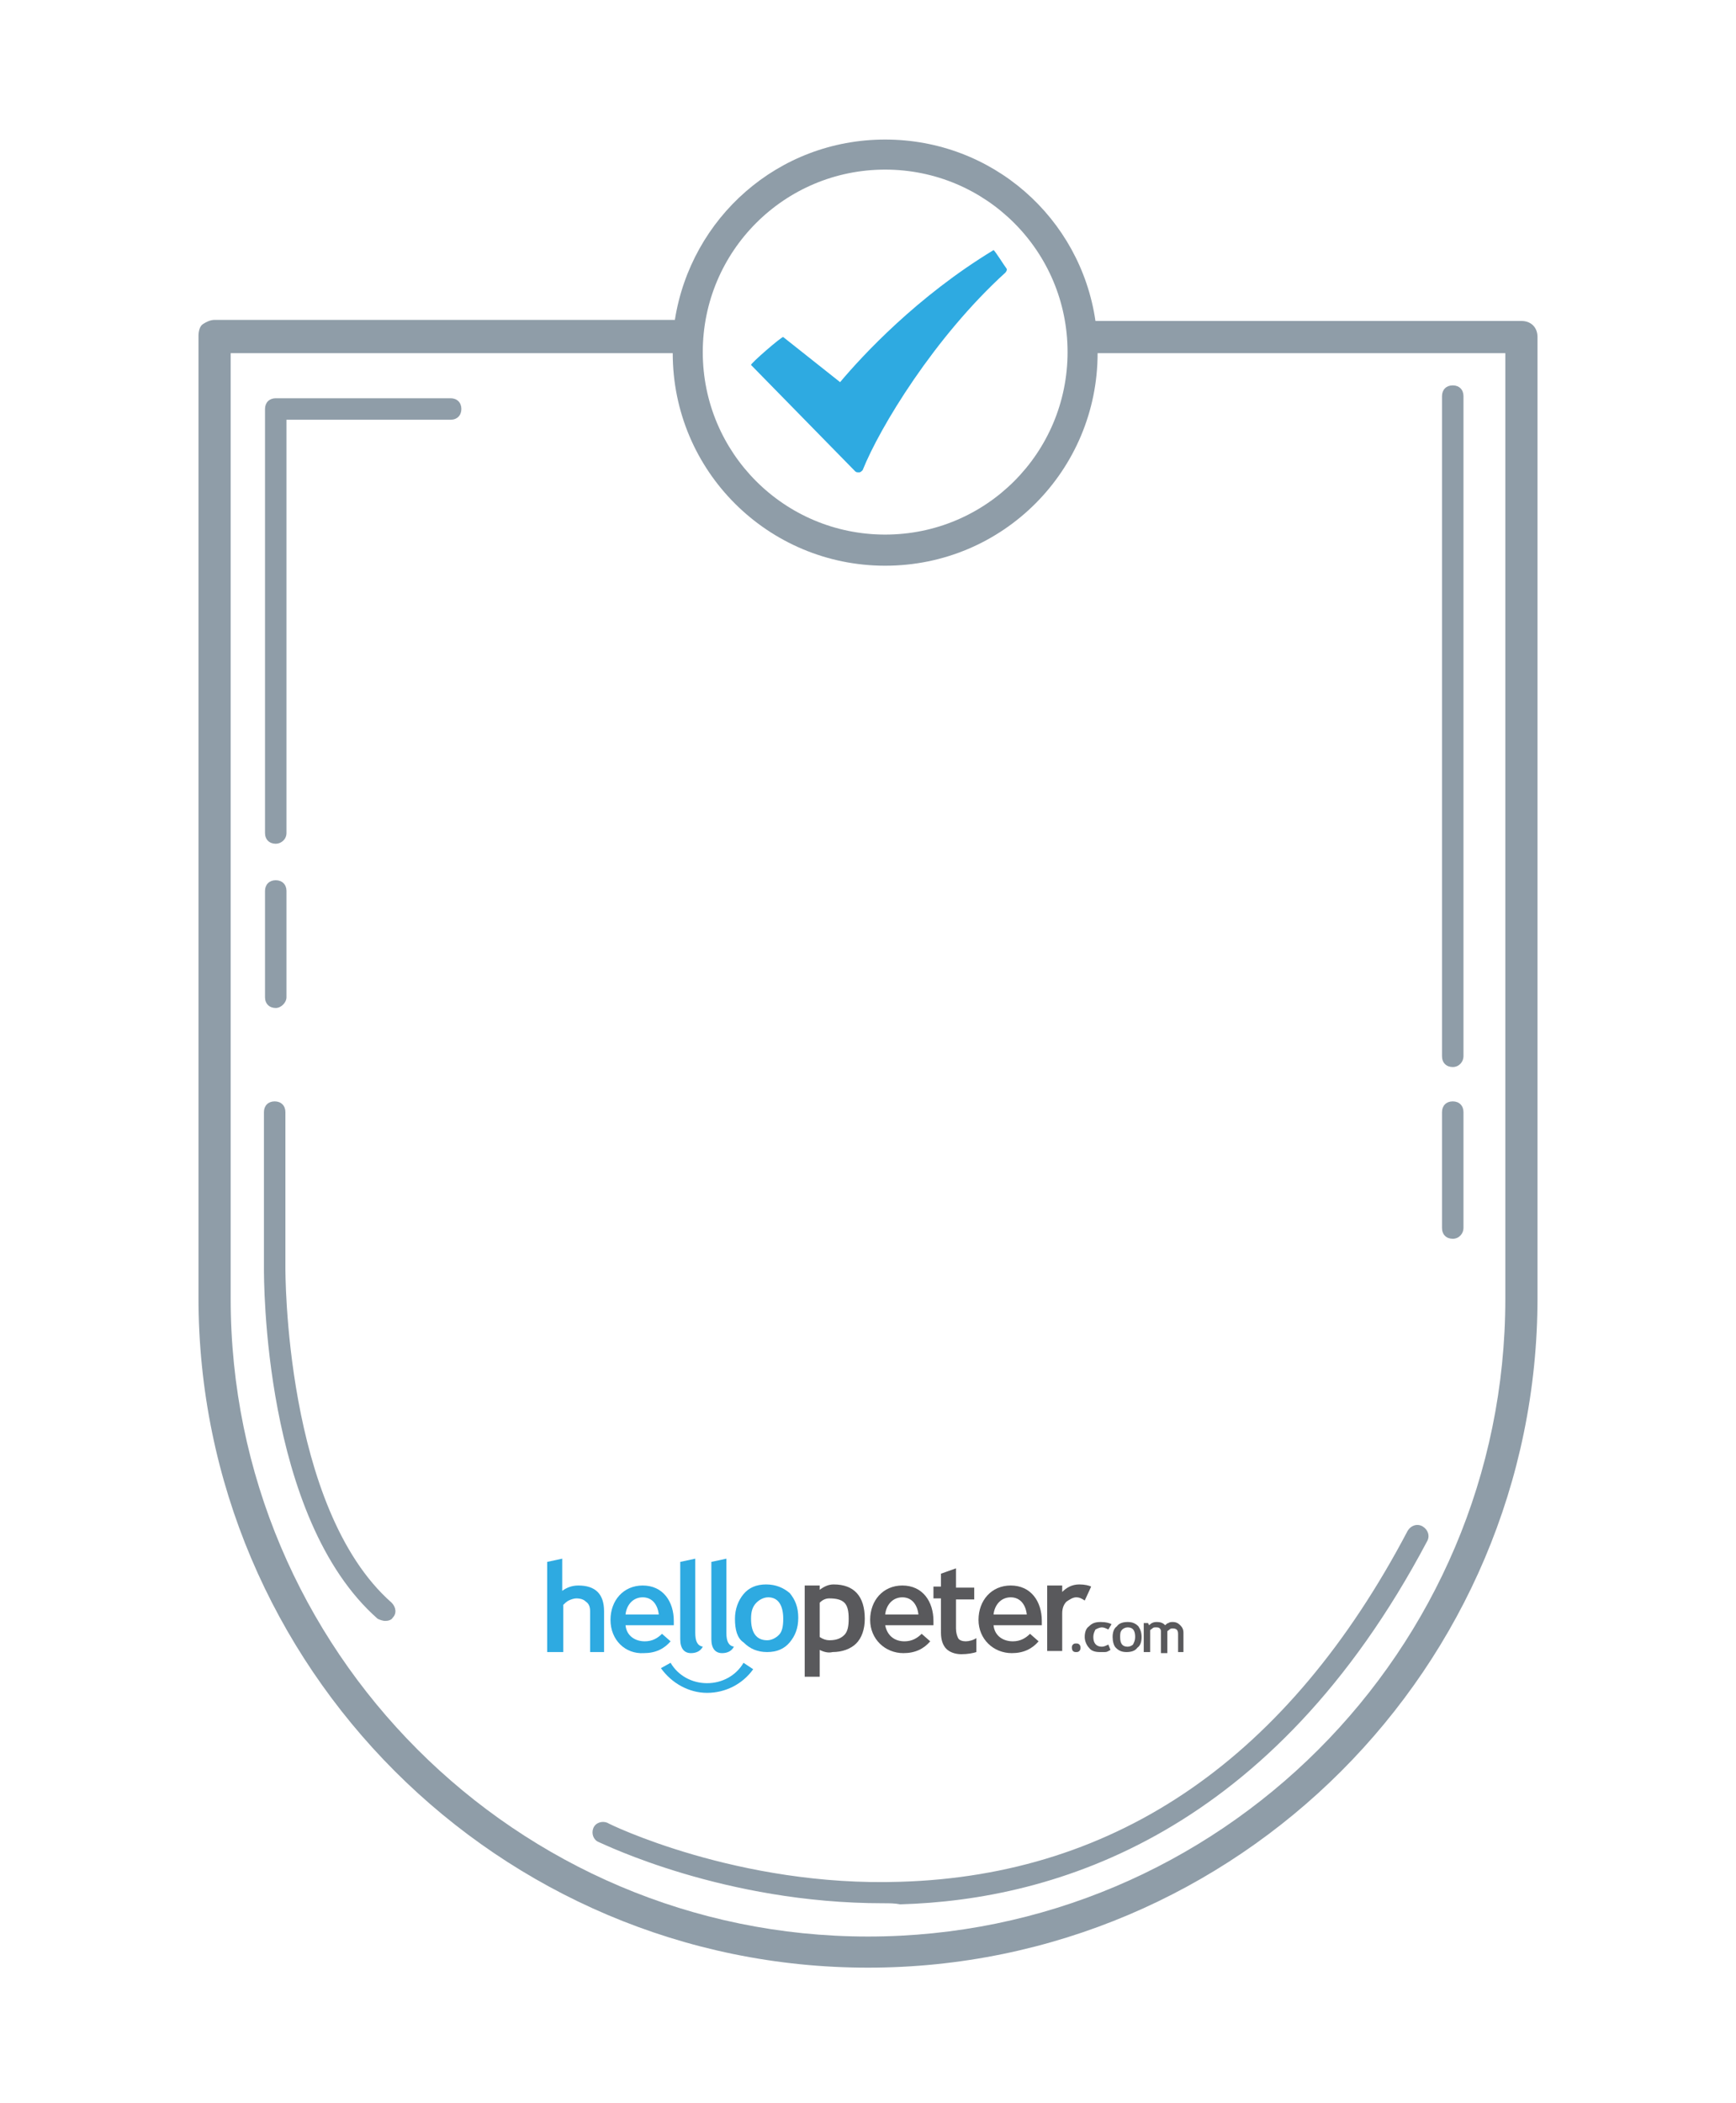 <?xml version="1.0" encoding="utf-8"?>
<!-- Generator: Adobe Illustrator 22.0.1, SVG Export Plug-In . SVG Version: 6.00 Build 0)  -->
<svg version="1.1" id="Layer_1" xmlns="http://www.w3.org/2000/svg" xmlns:xlink="http://www.w3.org/1999/xlink" x="0px" y="0px"
	 viewBox="0 0 161.8 195.9" style="enable-background:new 0 0 161.8 195.9;" xml:space="preserve">
<style type="text/css">
	.st0{fill:#2EAAE1;}
	.st1{fill:#59595C;}
	.st2{fill:#8F9DA8;}
	.st3{fill:#FFFFFF;}
	.st4{fill:#2C9BCE;}
</style>
<g>
	<path class="st0" d="M55,153.9v-3.8c0-0.4-0.1-0.7-0.4-0.9c-0.2-0.2-0.5-0.3-0.9-0.3c-0.2,0-0.5,0.1-0.7,0.2
		c-0.2,0.1-0.4,0.3-0.5,0.4v4.4H51v-8.4l1.4-0.3v3c0.4-0.3,0.9-0.5,1.5-0.5c0.8,0,1.4,0.2,1.8,0.6c0.4,0.4,0.6,1,0.6,1.8v3.8H55z"/>
	<path class="st0" d="M63.4,145.5l1.4-0.3v6.9c0,0.8,0.2,1.2,0.7,1.3c-0.2,0.4-0.6,0.6-1.1,0.6c-0.6,0-1-0.4-1-1.3V145.5z"/>
	<path class="st0" d="M66.3,145.5l1.4-0.3v6.9c0,0.8,0.2,1.2,0.7,1.3c-0.2,0.4-0.6,0.6-1.1,0.6c-0.6,0-1-0.4-1-1.3V145.5z"/>
	<path class="st0" d="M68.5,150.8c0-0.9,0.3-1.7,0.8-2.3c0.5-0.6,1.2-0.9,2.1-0.9c0.9,0,1.6,0.3,2.2,0.8c0.5,0.6,0.8,1.3,0.8,2.3
		c0,1-0.3,1.7-0.8,2.3c-0.5,0.6-1.2,0.9-2.1,0.9c-0.9,0-1.6-0.3-2.2-0.9C68.7,152.6,68.5,151.8,68.5,150.8 M70,150.8
		c0,1.3,0.5,2,1.5,2c0.4,0,0.8-0.2,1.1-0.5c0.3-0.3,0.4-0.8,0.4-1.5c0-1.3-0.5-2-1.4-2c-0.4,0-0.8,0.2-1.1,0.5
		C70.1,149.7,70,150.2,70,150.8"/>
	<path class="st1" d="M76.4,153.7v2.5H75v-8.5h1.4v0.4c0.4-0.3,0.8-0.5,1.3-0.5c1.9,0,2.9,1.1,2.9,3.2c0,1-0.3,1.8-0.8,2.3
		c-0.5,0.5-1.3,0.8-2.2,0.8C77.2,154,76.8,153.9,76.4,153.7 M76.4,149.3v3.2c0.3,0.2,0.6,0.3,0.9,0.3c0.7,0,1.1-0.2,1.4-0.5
		c0.3-0.3,0.4-0.8,0.4-1.5c0-0.7-0.1-1.2-0.4-1.5c-0.3-0.3-0.8-0.4-1.4-0.4C77,148.9,76.7,149,76.4,149.3"/>
	<path class="st1" d="M87.7,148.9H87v-1.1h0.7v-1.2l1.4-0.5v1.8h1.7v1.1h-1.7v2.7c0,0.4,0.1,0.7,0.2,0.9c0.1,0.2,0.4,0.3,0.7,0.3
		c0.3,0,0.7-0.1,1-0.3v1.3c-0.3,0.1-0.8,0.2-1.4,0.2c-0.6,0-1.1-0.2-1.4-0.5c-0.3-0.3-0.5-0.8-0.5-1.5V148.9z"/>
	<path class="st1" d="M101.1,149.1c-0.3-0.2-0.5-0.3-0.8-0.3c-0.3,0-0.6,0.2-0.9,0.4c-0.3,0.3-0.4,0.7-0.4,1.1v3.5h-1.4v-6.1H99v0.6
		c0.4-0.4,0.9-0.7,1.6-0.7c0.5,0,0.9,0.1,1.1,0.2L101.1,149.1z"/>
	<path class="st0" d="M65.9,157.7c-1.7,0-3.3-0.9-4.3-2.3l0.9-0.5c0.7,1.2,2,1.9,3.4,1.9c1.4,0,2.7-0.7,3.4-1.9l0.9,0.6
		C69.2,156.9,67.6,157.7,65.9,157.7"/>
	<path class="st0" d="M56.9,150.9L56.9,150.9c0-1.8,1.2-3.2,3-3.2c1.9,0,2.9,1.5,2.9,3.3c0,0.1,0,0.3,0,0.4h-4.5
		c0.1,1,0.9,1.5,1.8,1.5c0.7,0,1.2-0.3,1.6-0.7l0.8,0.7c-0.6,0.7-1.4,1.1-2.5,1.1C58.3,154.1,56.9,152.8,56.9,150.9 M61.4,150.4
		c-0.1-0.9-0.6-1.6-1.5-1.6c-0.9,0-1.5,0.7-1.6,1.6H61.4z"/>
	<path class="st1" d="M81.1,150.9L81.1,150.9c0-1.8,1.2-3.2,3-3.2c1.9,0,2.9,1.5,2.9,3.3c0,0.1,0,0.3,0,0.4h-4.5
		c0.2,1,0.9,1.5,1.8,1.5c0.7,0,1.2-0.3,1.6-0.7l0.8,0.7c-0.6,0.7-1.4,1.1-2.5,1.1C82.5,154,81.1,152.7,81.1,150.9 M85.6,150.4
		c-0.1-0.9-0.6-1.6-1.5-1.6c-0.9,0-1.5,0.7-1.6,1.6H85.6z"/>
	<path class="st1" d="M91.2,150.9L91.2,150.9c0-1.8,1.2-3.2,3-3.2c1.9,0,2.9,1.5,2.9,3.3c0,0.1,0,0.3,0,0.4h-4.5
		c0.1,1,0.9,1.5,1.8,1.5c0.7,0,1.2-0.3,1.6-0.7l0.8,0.7c-0.6,0.7-1.4,1.1-2.5,1.1C92.6,154,91.2,152.7,91.2,150.9 M95.7,150.4
		c-0.1-0.9-0.6-1.6-1.5-1.6c-0.9,0-1.5,0.7-1.6,1.6H95.7z"/>
	<path class="st1" d="M99.9,153.5c0-0.1,0-0.2,0.1-0.3c0.1-0.1,0.2-0.1,0.3-0.1c0.1,0,0.2,0,0.3,0.1c0.1,0.1,0.1,0.2,0.1,0.3
		s0,0.2-0.1,0.3c-0.1,0.1-0.2,0.1-0.3,0.1c-0.1,0-0.2,0-0.3-0.1C100,153.8,99.9,153.7,99.9,153.5"/>
	<path class="st1" d="M103.6,151.3l-0.3,0.5c-0.2-0.1-0.4-0.2-0.6-0.2c-0.2,0-0.4,0.1-0.6,0.2c-0.1,0.2-0.2,0.4-0.2,0.7
		c0,0.6,0.3,0.9,0.8,0.9c0.2,0,0.4-0.1,0.6-0.2l0.2,0.5c-0.2,0.1-0.3,0.2-0.5,0.2c-0.1,0-0.3,0-0.5,0c-0.4,0-0.8-0.1-1-0.4
		c-0.2-0.2-0.4-0.6-0.4-1c0-0.4,0.1-0.8,0.4-1c0.3-0.3,0.6-0.4,1.1-0.4C103.1,151.1,103.4,151.2,103.6,151.3"/>
	<path class="st1" d="M103.7,152.5c0-0.4,0.1-0.8,0.4-1c0.2-0.3,0.6-0.4,1-0.4c0.4,0,0.7,0.1,1,0.4c0.2,0.3,0.3,0.6,0.3,1
		c0,0.4-0.1,0.8-0.4,1c-0.2,0.3-0.6,0.4-1,0.4c-0.4,0-0.7-0.1-1-0.4C103.8,153.3,103.7,152.9,103.7,152.5 M104.4,152.5
		c0,0.6,0.2,0.9,0.7,0.9c0.2,0,0.4-0.1,0.5-0.2c0.1-0.2,0.2-0.4,0.2-0.7c0-0.6-0.2-0.9-0.7-0.9c-0.2,0-0.4,0.1-0.5,0.2
		C104.4,152,104.4,152.2,104.4,152.5"/>
	<path class="st1" d="M109.8,153.9v-1.7c0-0.4-0.2-0.5-0.5-0.5c-0.1,0-0.2,0-0.3,0.1c-0.1,0.1-0.2,0.1-0.2,0.2v2h-0.6V152
		c0-0.1,0-0.2-0.1-0.3c-0.1-0.1-0.2-0.1-0.4-0.1c-0.1,0-0.2,0-0.3,0.1c-0.1,0.1-0.2,0.1-0.2,0.2v2h-0.6v-2.7h0.4l0.1,0.2
		c0.2-0.2,0.4-0.3,0.7-0.3c0.4,0,0.6,0.1,0.8,0.3c0.1-0.1,0.2-0.2,0.3-0.2c0.1-0.1,0.3-0.1,0.4-0.1c0.3,0,0.5,0.1,0.7,0.3
		c0.2,0.2,0.3,0.4,0.3,0.7v1.8L109.8,153.9L109.8,153.9z"/>
</g>
<g>
	<path class="st2" d="M25.7,78.6c-0.6,0-1-0.4-1-1V38.1c0-0.6,0.4-1,1-1h16.3c0.6,0,1,0.4,1,1s-0.4,1-1,1H26.7v38.5
		C26.7,78.2,26.2,78.6,25.7,78.6z"/>
</g>
<g>
	<path class="st2" d="M25.7,93.9c-0.6,0-1-0.4-1-1v-9.9c0-0.6,0.4-1,1-1s1,0.4,1,1v9.9C26.7,93.4,26.2,93.9,25.7,93.9z"/>
</g>
<g>
	<path class="st2" d="M35.9,151c-0.2,0-0.5-0.1-0.7-0.2c-10.7-9.4-10.6-31.7-10.6-32.7v-14.5c0-0.6,0.4-1,1-1s1,0.4,1,1v14.5
		c0,0.2-0.1,22.4,9.9,31.2c0.4,0.4,0.5,1,0.1,1.4C36.5,150.9,36.2,151,35.9,151z"/>
</g>
<g>
	<path class="st2" d="M135.4,99.4c-0.6,0-1-0.4-1-1V36.9c0-0.6,0.4-1,1-1s1,0.4,1,1v61.5C136.4,98.9,136,99.4,135.4,99.4z"/>
</g>
<g>
	<path class="st2" d="M135.4,115.4c-0.6,0-1-0.4-1-1v-10.8c0-0.6,0.4-1,1-1s1,0.4,1,1v10.8C136.4,114.9,136,115.4,135.4,115.4z"/>
</g>
<g>
	<path class="st2" d="M82.3,177.3c-14.8,0-26-5.5-26.5-5.7c-0.5-0.2-0.7-0.8-0.5-1.3c0.2-0.5,0.8-0.7,1.3-0.5
		c0.1,0.1,12.2,6,27.3,5.5c20.3-0.6,36.2-11.6,47.3-32.7c0.3-0.5,0.9-0.7,1.4-0.4c0.5,0.3,0.7,0.9,0.4,1.4
		c-14.4,27.2-34.6,33.4-49.1,33.8C83.4,177.3,82.9,177.3,82.3,177.3z"/>
</g>
<path class="st0" d="M92.6,23.3c-7.1,4.3-12.2,9.8-14.3,12.3L73,31.4c-0.1-0.1-3.1,2.5-3,2.6l9.7,9.9c0.1,0.1,0.2,0.1,0.3,0.1
	c0,0,0,0,0.1,0c0.1,0,0.2-0.1,0.3-0.2c1.6-4,6.7-12.4,13.3-18.4c0.1-0.1,0.2-0.3,0.1-0.4C93.7,24.9,92.7,23.3,92.6,23.3L92.6,23.3z
	 M92.6,23.3"/>
<path class="st2" d="M141.8,29.9h-39.7C100.7,20.3,92.5,13,82.5,13s-18.1,7.3-19.6,16.8H20c-0.4,0-0.8,0.2-1.1,0.4s-0.4,0.7-0.4,1.1
	l0,89.6c0,34.4,28,62.4,62.4,62.4c34.4,0,62.4-28,62.4-62.4V31.4C143.3,30.5,142.7,29.9,141.8,29.9z M82.5,15.8c9.4,0,17,7.6,17,17
	s-7.6,17-17,17c-9.4,0-17-7.6-17-17S73.1,15.8,82.5,15.8z M140.3,121c0,32.8-26.7,59.4-59.4,59.4c-32.8,0-59.4-26.7-59.4-59.4V32.9
	h41.2c0,11,8.9,19.8,19.8,19.8c11,0,19.8-8.9,19.8-19.8h38V121z"/>
</svg>
